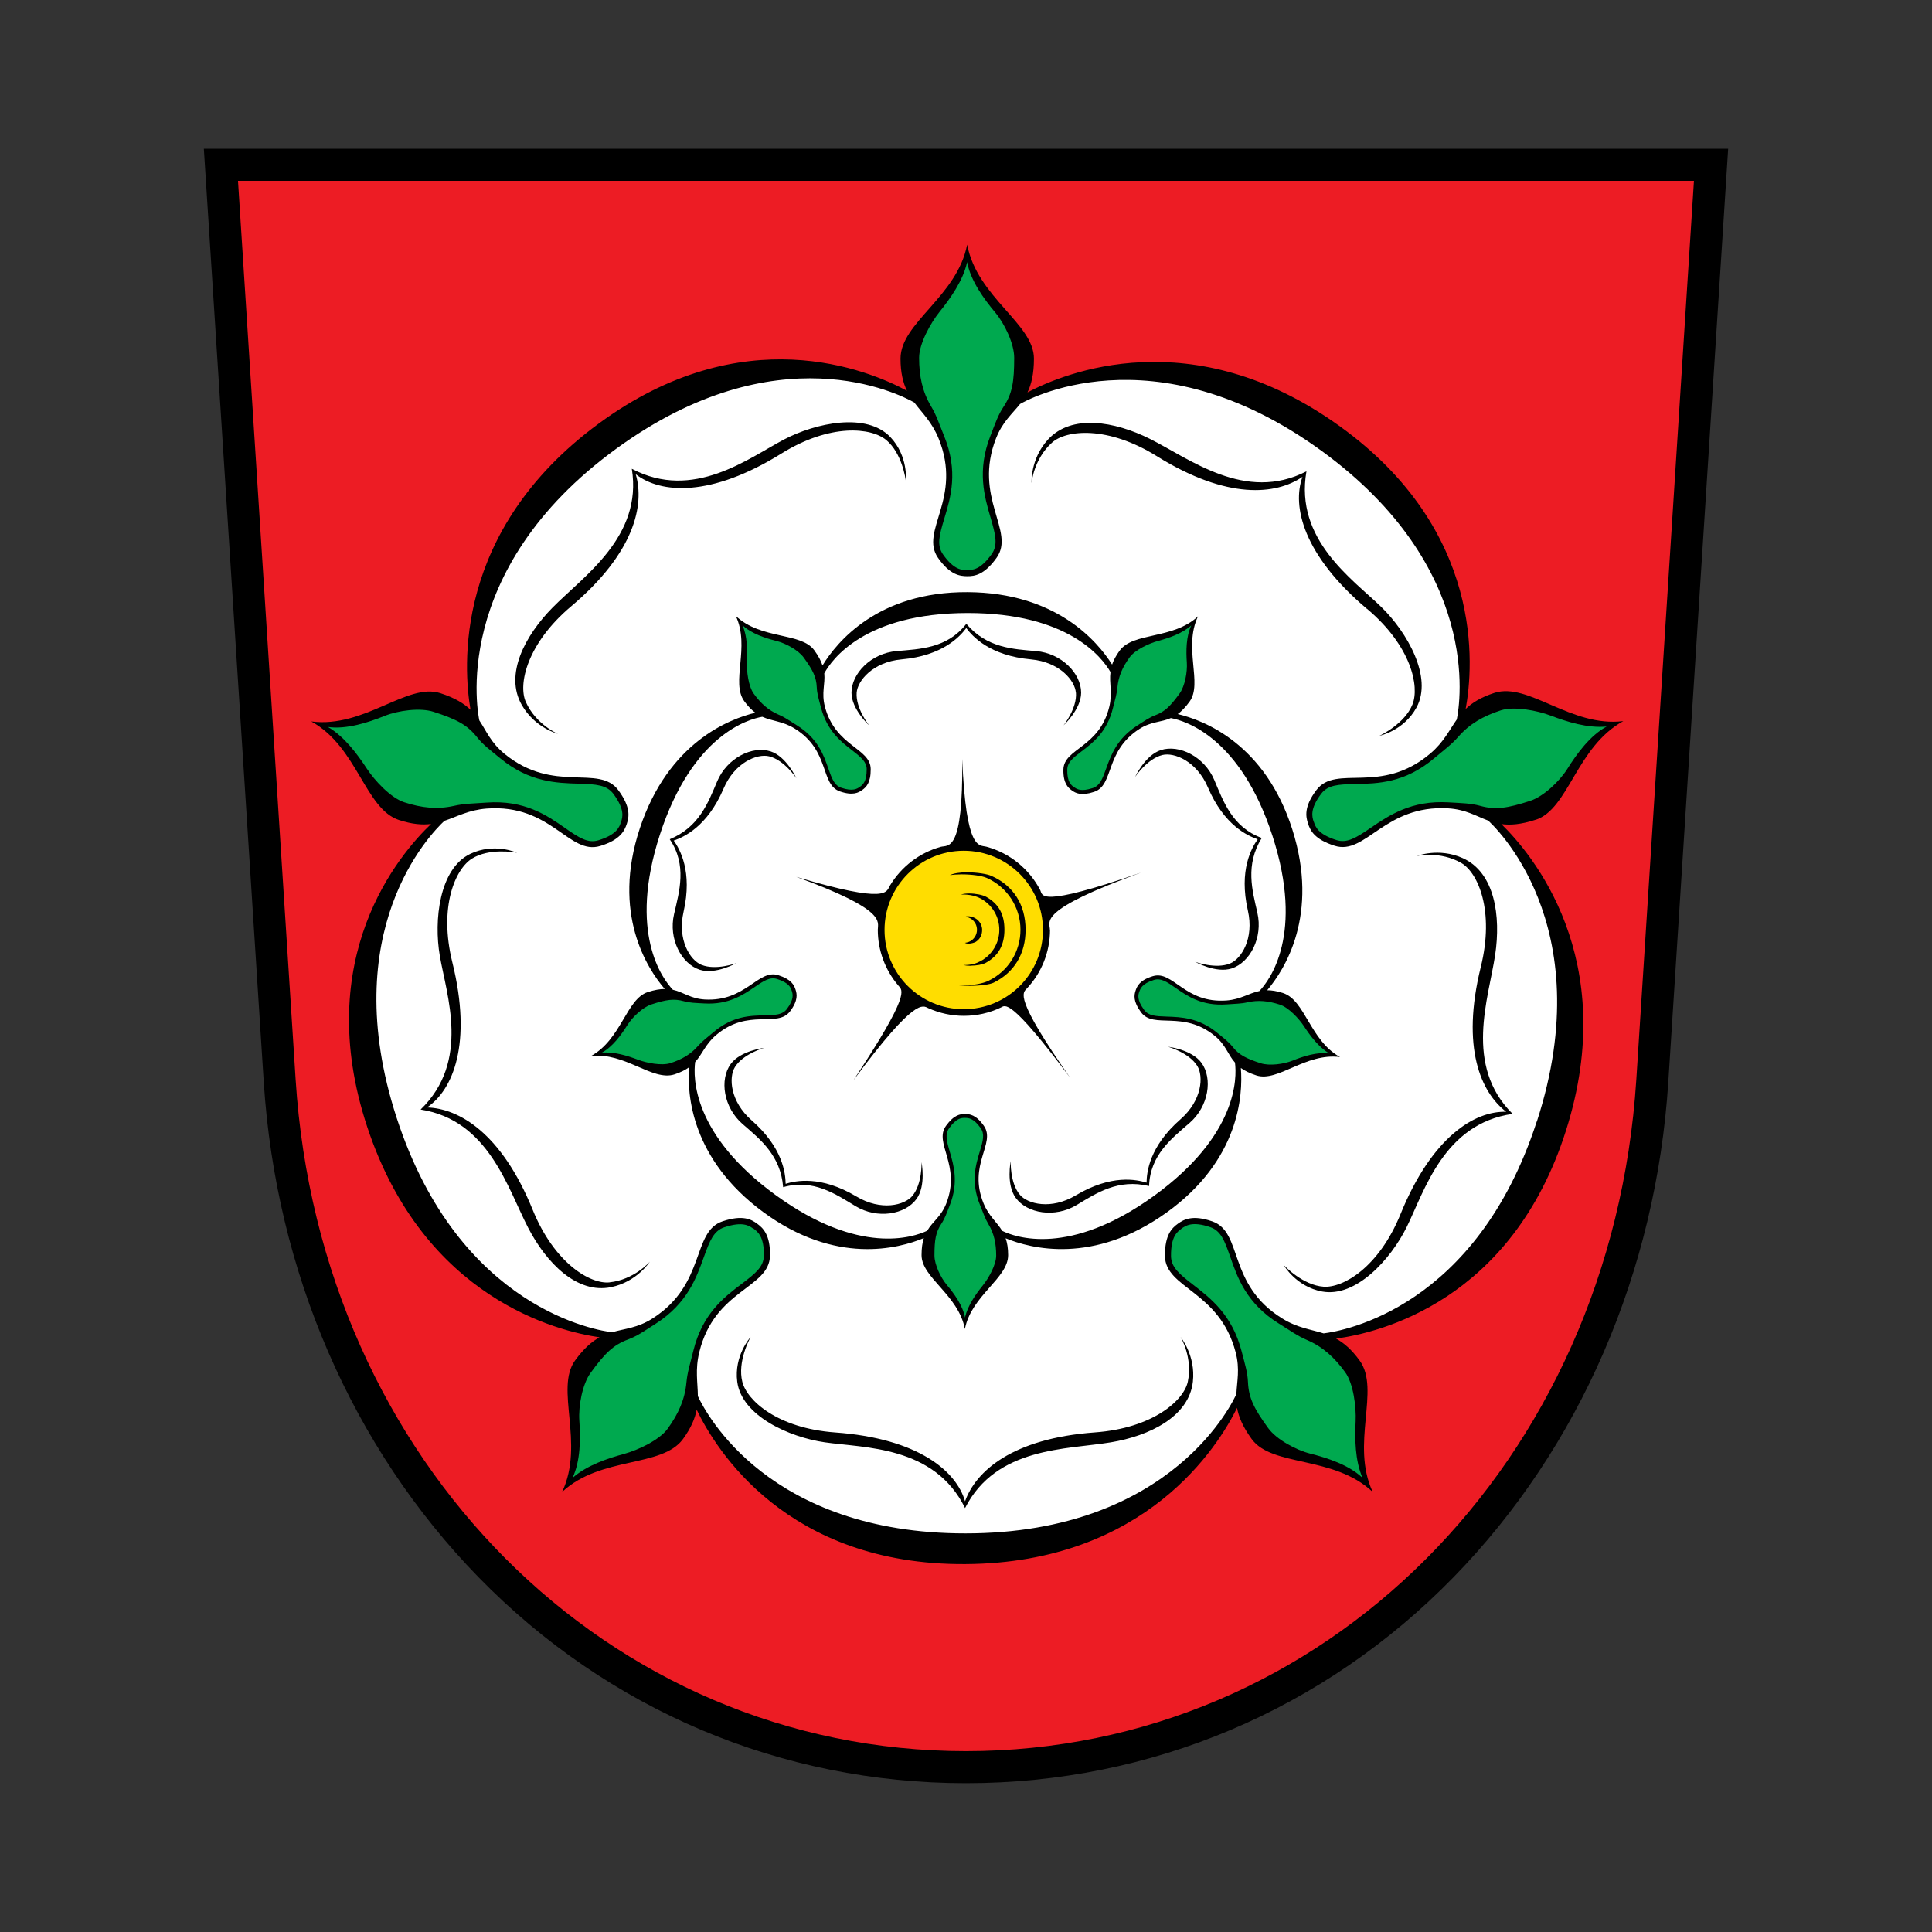 <?xml version="1.0" encoding="UTF-8"?>
<svg id="Ebene_1" xmlns="http://www.w3.org/2000/svg" version="1.1" viewBox="0 0 37 37">
  <rect x="0" y="0" width="37" height="37" fill="#333333" stroke="none"/>
  <!-- Generator: Adobe Illustrator 29.5.1, SVG Export Plug-In . SVG Version: 2.1.0 Build 141)  -->
  <defs>
    <style>
      .st0 {
        fill: #00a94f;
      }

      .st1 {
        fill: #fd0;
      }

      .st2 {
        fill: #fff;
      }

      .st3 {
        fill: #ed1c24;
      }
    </style>
  </defs>
  <path class="st3" d="M31.644,20.699l1.125-17.542H4.231l1.125,17.542c.465,7.244,5.885,13.144,13.144,13.144s12.679-5.899,13.144-13.144Z"/>
  <path d="M18.5,34.15c-3.541,0-6.858-1.402-9.339-3.948-2.417-2.48-3.877-5.848-4.11-9.483L3.904,2.85h29.192l-1.146,17.869c-.233,3.635-1.693,7.003-4.11,9.483-2.482,2.546-5.799,3.948-9.34,3.948h0ZM4.558,3.464l1.104,17.215c.47,7.329,5.989,12.857,12.837,12.857s12.367-5.527,12.838-12.857l1.104-17.216H4.558Z"/>
  <path class="st2" d="M18.487,29.44c-1.598,0-2.929-.404-3.955-1.201-.798-.619-1.145-1.281-1.232-1.468l-.007-.014v-.016c0-.068-.005-.135-.009-.206-.012-.187-.025-.399.038-.653.171-.698.599-1.023.912-1.259.27-.204.436-.341.44-.573.007-.391-.133-.493-.217-.554-.066-.048-.142-.095-.281-.095-.089,0-.194.02-.314.06-.223.074-.306.278-.423.605-.139.388-.312.87-.9,1.246-.224.143-.425.188-.603.227-.068.015-.131.029-.194.047l-.014.004-.015-.002c-.302-.035-2.982-.45-4.188-4.161-.494-1.52-.521-2.911-.08-4.133.343-.95.864-1.484,1.016-1.625l.012-.011.015-.005c.065-.022.127-.046.193-.072.174-.069.372-.147.633-.166.055-.004.111-.006.166-.006.618,0,1.003.268,1.313.484.209.146.375.261.554.261.043,0,.086-.007.127-.019.374-.114.428-.279.46-.377.031-.097.084-.258-.151-.576-.139-.189-.359-.205-.706-.216-.412-.012-.924-.028-1.463-.47-.205-.168-.31-.346-.402-.503-.031-.053-.061-.103-.093-.152l-.007-.011-.003-.013c-.026-.118-.602-2.915,2.659-5.284,1.238-.899,2.498-1.355,3.746-1.355,1.107,0,1.833.361,2.029.472l.013.008.009.012c.037.05.076.097.118.148.12.146.256.31.355.552.272.665.117,1.179.003,1.555-.098.324-.152.532-.019.722.224.32.397.32.501.321.102,0,.271,0,.502-.321.137-.191.084-.405-.013-.738-.115-.395-.259-.887-.005-1.537.097-.247.233-.402.354-.538.041-.046.079-.09.116-.136l.008-.011.012-.007c.033-.019.815-.472,2.051-.472,1.27,0,2.547.46,3.797,1.368,3.123,2.269,2.685,4.927,2.625,5.223l-.003.015-.009.012c-.036.052-.07.104-.105.159-.101.158-.215.337-.415.507-.549.465-1.086.475-1.478.483-.339.007-.553.02-.693.205-.236.312-.182.477-.15.576.031.096.084.258.46.378.043.014.088.021.133.021.181,0,.35-.115.565-.261.316-.215.709-.483,1.33-.483.043,0,.087.001.13.004.265.016.454.098.621.17.056.025.11.048.165.068l.013.005.01.009c.09.08,2.2,2.005.955,5.838-.494,1.52-1.289,2.661-2.364,3.39-.836.567-1.572.693-1.777.718l-.016.002-.015-.005c-.065-.021-.129-.037-.198-.055-.183-.047-.388-.1-.611-.238-.612-.378-.787-.886-.916-1.256-.111-.32-.19-.52-.409-.596-.117-.041-.222-.061-.31-.061-.139,0-.219.05-.283.096-.082.06-.219.16-.217.555.001.235.17.377.444.59.326.252.731.565.907,1.241.067.257.047.462.03.643-.006.062-.012.119-.014.178v.013s-.006.012-.006.012c-.048.111-1.227,2.712-5.257,2.712h0Z"/>
  <path d="M29.408,15.701c.635-.206.779-1.397,1.68-1.891-1.003.125-1.817-.752-2.47-.54-.259.084-.425.189-.549.308.151-.818.366-3.421-2.422-5.423-2.82-2.024-5.266-1.012-5.97-.64.075-.154.124-.353.124-.648,0-.667-1.088-1.172-1.279-2.182-.191.993-1.276,1.496-1.276,2.182,0,.272.049.463.123.617-.734-.397-3.141-1.403-5.904.629-2.796,2.056-2.589,4.695-2.454,5.48-.124-.119-.297-.227-.578-.318-.635-.206-1.451.673-2.471.542.885.488,1.028,1.676,1.681,1.888.253.082.446.096.613.075-.608.58-2.298,2.558-1.222,5.805,1.089,3.287,3.653,3.911,4.448,4.026-.147.081-.3.212-.469.444-.392.54.191,1.588-.248,2.518.738-.691,1.912-.46,2.316-1.015.156-.215.229-.395.261-.56.364.758,1.723,2.976,5.143,2.956,3.471-.02,4.855-2.277,5.206-2.992.03.169.107.359.28.597.392.54,1.57.309,2.318,1.014-.429-.916.153-1.961-.25-2.516-.156-.215-.304-.34-.452-.421.833-.112,3.362-.719,4.401-3.978,1.054-3.307-.665-5.321-1.236-5.876.17.024.374.009.655-.082h0ZM29.431,21.477c-1.161,3.574-3.708,4.013-4.082,4.059-.246-.078-.5-.104-.793-.286-1.058-.654-.745-1.653-1.339-1.859-.38-.132-.548-.036-.66.045-.112.082-.249.208-.247.614.004.629,1.045.666,1.354,1.848.085.326.024.555.014.8-.035.079-1.192,2.668-5.191,2.668-3.758,0-4.963-2.287-5.122-2.628-.002-.258-.055-.508.027-.842.295-1.208,1.342-1.219,1.354-1.848.008-.402-.135-.532-.247-.614-.112-.082-.274-.173-.66-.045-.597.198-.31,1.2-1.339,1.859-.292.187-.535.195-.778.266-.233-.027-2.927-.417-4.127-4.111-1.162-3.575.642-5.427.916-5.683.245-.081.466-.209.809-.235,1.24-.093,1.574.9,2.176.716.385-.117.465-.293.508-.424.043-.132.08-.315-.161-.642-.373-.507-1.237.075-2.182-.699-.26-.213-.346-.435-.481-.639-.019-.085-.604-2.86,2.631-5.21,3.072-2.232,5.407-1.043,5.698-.879.151.202.336.372.464.684.471,1.151-.369,1.775-.009,2.291.23.33.422.351.56.352.139,0,.324-.021.561-.352.367-.511-.454-1.153-.009-2.291.123-.313.307-.464.459-.655.074-.043,2.532-1.458,5.768.893,3.079,2.237,2.661,4.832,2.596,5.149-.145.206-.25.434-.507.652-.949.804-1.802.197-2.181.699-.243.321-.204.51-.161.642.043.132.12.301.508.425.599.191.956-.788,2.176-.716.336.02.536.149.765.234.065.058,2.169,1.959.934,5.762h0Z"/>
  <path d="M24.574,19.018c-.12-.039-.219-.053-.306-.054.334-.393,1.003-1.44.481-3.08-.522-1.637-1.686-2.088-2.194-2.209.072-.053.147-.128.227-.239.254-.35-.124-1.03.161-1.633-.479.448-1.24.298-1.502.659-.071.098-.116.185-.143.265-.283-.448-1.074-1.378-2.767-1.387-1.719-.01-2.507.959-2.779,1.404-.028-.085-.076-.179-.157-.29-.254-.35-1.018-.2-1.503-.657.278.594-.1,1.271.162,1.632.073.1.143.17.212.221-.494.117-1.666.565-2.212,2.212-.541,1.632.137,2.682.477,3.078-.09,0-.194.017-.325.059-.412.134-.505.906-1.09,1.226.651-.081,1.178.488,1.602.35.119-.039.208-.085.279-.136-.039.515.036,1.755,1.421,2.774,1.384,1.018,2.591.699,3.074.498-.027.085-.043.19-.043.326,0,.433.706.76.83,1.415.124-.644.828-.97.828-1.415,0-.134-.018-.237-.048-.323.474.196,1.68.514,3.082-.492,1.395-1.002,1.465-2.249,1.423-2.769.073.052.167.1.297.142.412.134.941-.436,1.602-.352-.574-.317-.667-1.087-1.09-1.225h0ZM23.488,19.16c-.804.06-1.021-.583-1.411-.465-.25.076-.301.19-.329.275s-.052.204.104.416c.242.329.802-.049,1.415.454.21.172.245.353.384.509.038.293.053,1.388-1.544,2.548-1.626,1.181-2.671.795-2.914.675-.104-.172-.256-.282-.356-.524-.306-.746.239-1.151.006-1.486-.149-.214-.274-.228-.363-.228s-.21.014-.364.228c-.238.332.294.748.006,1.486-.099.253-.26.342-.365.522-.267.126-1.303.479-2.9-.681-1.602-1.164-1.582-2.262-1.544-2.551.142-.156.196-.342.403-.517.615-.521,1.169-.128,1.415-.454.157-.208.132-.331.104-.416-.028-.086-.078-.195-.329-.275-.389-.124-.62.511-1.411.465-.271-.016-.405-.141-.609-.186-.202-.213-.859-1.09-.249-2.969.622-1.914,1.697-2.214,1.962-2.259.193.088.387.082.619.225.686.424.483,1.072.869,1.205.247.085.355.024.428-.029.073-.053.162-.135.16-.398-.003-.408-.678-.432-.878-1.199-.068-.262.009-.429-.011-.637.141-.258.771-1.154,2.747-1.154,1.919,0,2.569.845,2.734,1.13-.028.215.042.399-.024.669-.191.783-.87.791-.878,1.199-.005.261.087.345.16.398.073.053.178.112.428.029.387-.128.201-.778.868-1.205.229-.146.411-.124.602-.208.29.054,1.336.379,1.946,2.256.612,1.885-.051,2.761-.25,2.971-.206.043-.359.161-.63.181h0ZM18.482,28.752c-.167-.58-.9-1.205-2.488-1.319-1.105-.08-1.689-.612-1.778-.971-.095-.379.136-.815.159-.856-.003.004-.321.354-.256.856.086.655.997,1.062,1.677,1.16.76.11,2.1.064,2.686,1.259.596-1.176,1.948-1.118,2.793-1.259.74-.123,1.496-.492,1.57-1.161.056-.506-.236-.856-.236-.856.006.006.236.398.139.856-.077.362-.674.891-1.778.971-1.588.115-2.284.746-2.488,1.319h0ZM27.128,16.395c.007-.004.451-.102.857.132.321.185.64.916.374,1.991-.382,1.546.003,2.403.486,2.774-.603-.02-1.424.484-2.023,1.959-.417,1.026-1.103,1.417-1.473,1.391-.393-.027-.739-.388-.765-.416.001.003.236.415.735.508.65.121,1.318-.62,1.622-1.237.34-.689.71-1.978,2.027-2.165-.934-.93-.462-2.199-.334-3.045.111-.742-.006-1.575-.619-1.852-.464-.209-.887-.04-.887-.04h0ZM26.182,11.661c.847.714,1.007,1.487.868,1.831-.146.362-.589.579-.632.599.005,0,.468-.097.71-.542.316-.581-.182-1.445-.675-1.925-.551-.536-1.661-1.286-1.433-2.597-1.173.601-2.234-.24-3-.623-.671-.335-1.5-.481-1.952.016-.342.376-.312.831-.312.831-.001-.008.042-.461.391-.774.275-.248,1.069-.325,2.009.26,1.352.841,2.286.739,2.788.395-.206.567.02,1.504,1.237,2.53h0ZM16.974,8.428c.299.251.369.739.374.786,0-.005.052-.475-.296-.843-.455-.48-1.43-.273-2.039.047-.68.358-1.737,1.183-2.913.56.209,1.302-.919,2.05-1.52,2.66-.526.535-.921,1.278-.588,1.862.252.442.694.554.694.554-.008-.001-.425-.183-.616-.611-.151-.338.021-1.117.868-1.831,1.217-1.026,1.41-1.946,1.237-2.53.476.371,1.436.446,2.788-.395.941-.585,1.726-.498,2.009-.26h0ZM11.674,24.559c-.368.039-1.056-.365-1.473-1.391-.6-1.475-1.415-1.942-2.023-1.959.5-.338.868-1.228.486-2.774-.266-1.075.06-1.795.374-1.991.331-.207.816-.122.863-.113-.005-.002-.436-.196-.893.021-.597.284-.702,1.276-.585,1.954.13.757.588,2.017-.368,2.943,1.303.203,1.666,1.507,2.061,2.267.346.666.93,1.271,1.589,1.134.498-.103.741-.489.741-.489-.003.007-.305.348-.771.397h0Z"/>
  <path d="M20.606,13.266c.022.299-.235.623-.238.626,0,0,.337-.309.337-.626,0-.369-.376-.755-.862-.797-.442-.038-.942-.058-1.337-.522-.368.473-.895.483-1.337.522-.485.042-.862.428-.862.797,0,.317.337.626.337.626-.003-.003-.259-.328-.238-.626.017-.23.31-.588.86-.638.791-.071,1.119-.44,1.239-.6.121.16.448.528,1.239.6.55.05.844.408.86.638ZM14.759,14.39c-.351-.114-.834.125-1.024.573-.173.408-.346.878-.909,1.11.336.496.183,1.001.083,1.433-.11.475.14.952.492,1.066.302.098.7-.127.7-.127-.004.002-.392.145-.669.032-.214-.087-.464-.477-.341-1.015.176-.774-.073-1.2-.188-1.364.189-.065.641-.263.953-.993.217-.508.648-.676.873-.621.291.072.52.416.522.42,0,0-.19-.416-.492-.514h0ZM17.472,22.904c-.149.177-.596.294-1.071.01-.682-.407-1.164-.302-1.355-.243-.004-.2-.052-.691-.65-1.214-.416-.364-.443-.826-.321-1.022.158-.254.556-.366.56-.367,0,0-.454.052-.641.309-.217.299-.139.832.229,1.151.335.29.728.6.775,1.208.576-.166,1.009.135,1.388.364.417.251.948.161,1.166-.138.187-.257.096-.705.096-.705,0,.004.017.417-.176.646h0ZM20.603,22.892c-.474.283-.922.166-1.071-.01-.193-.229-.176-.642-.176-.647,0,0-.091.448.096.705.217.299.748.389,1.166.138.38-.229.796-.507,1.388-.364.02-.599.44-.917.775-1.208.368-.319.446-.852.229-1.151-.187-.257-.641-.309-.641-.309.004.001.402.113.56.367.122.196.095.658-.321,1.022-.598.523-.647,1.013-.65,1.214-.192-.059-.673-.164-1.355.243h0ZM24.081,17.481c-.1-.432-.237-.914.083-1.433-.563-.204-.736-.702-.909-1.11-.19-.449-.673-.687-1.024-.573-.302.098-.492.514-.492.514.002-.004.232-.348.522-.42.224-.055.655.113.872.621.312.73.764.928.953.993-.115.164-.364.59-.188,1.364.123.539-.127.928-.341,1.015-.277.113-.665-.031-.669-.032,0,0,.398.225.7.127.351-.114.602-.591.492-1.066h0Z"/>
  <path class="st0" d="M14.43,23.529c.077.056.206.15.199.518-.004.212-.156.337-.423.539-.336.254-.753.57-.928,1.284-.062.254-.113.404-.132.605-.03.326-.152.6-.361.888-.158.217-.567.408-.833.481-.32.087-.717.219-.989.461.157-.325.155-.763.132-1.098-.019-.279.057-.697.215-.914.273-.376.434-.535.719-.641.176-.066.306-.159.531-.303.6-.385.776-.875.917-1.268.116-.324.192-.51.396-.578.354-.117.475-.029.555.029h0ZM22.625,23.531c.077-.056.206-.15.554-.029.2.069.272.252.382.569.138.398.31.893.934,1.279.223.138.349.233.534.312.301.129.524.33.733.618.158.217.213.666.2.94-.016.331-.013.75.132,1.083-.261-.25-.678-.383-1.003-.465-.271-.068-.645-.27-.803-.487-.273-.376-.374-.578-.388-.882-.008-.188-.057-.34-.124-.598-.18-.69-.592-1.008-.923-1.264-.272-.21-.426-.34-.427-.555-.002-.373.119-.461.199-.519h0ZM25.159,15.738c-.03-.091-.079-.242.143-.536.128-.169.324-.181.659-.187.421-.008.945-.019,1.505-.493.2-.169.329-.26.462-.412.215-.246.476-.396.814-.506.255-.083.699.003.956.101.31.118.709.244,1.071.209-.318.171-.574.526-.752.81-.149.237-.456.53-.711.613-.441.143-.666.177-.958.096-.181-.05-.341-.051-.608-.067-.712-.042-1.142.251-1.487.487-.284.194-.455.3-.66.235-.355-.113-.402-.256-.432-.35ZM18.524,10.919c-.095,0-.255,0-.465-.302-.121-.174-.072-.364.025-.685.122-.403.274-.904-.004-1.584-.099-.242-.145-.393-.249-.567-.167-.281-.229-.575-.229-.93,0-.268.219-.664.391-.878.208-.258.451-.599.529-.954.064.355.323.709.538.966.179.214.363.597.363.866,0,.464-.037.688-.205.941-.104.157-.154.308-.251.557-.26.664-.114,1.164.004,1.565.096.33.145.525.019.7-.217.303-.367.303-.466.303h0ZM11.893,15.743c-.029.091-.079.242-.431.349-.203.062-.368-.044-.643-.236-.345-.241-.775-.54-1.507-.485-.261.019-.419.017-.616.062-.319.072-.618.041-.956-.069-.255-.083-.564-.413-.714-.643-.182-.277-.43-.614-.744-.798.358.049.774-.088,1.085-.213.259-.104.68-.161.936-.078.441.143.643.248.832.485.117.147.246.242.452.411.551.452,1.071.468,1.49.48.344.01.544.025.672.198.221.3.175.443.144.537Z"/>
  <path class="st0" d="M16.47,15.067c-.05.036-.134.097-.359.019-.13-.045-.176-.163-.248-.369-.089-.258-.201-.579-.606-.829-.144-.089-.226-.151-.347-.202-.195-.084-.34-.214-.475-.401-.102-.141-.138-.432-.13-.61.01-.215.009-.486-.086-.702.169.162.44.249.651.302.176.044.418.175.521.316.177.244.243.375.251.572.005.122.037.22.081.388.117.447.384.654.598.82.176.136.276.221.277.36.001.242-.077.299-.129.337h0ZM15.163,18.975c.019.059.051.157-.093.348-.083.11-.21.117-.427.122-.273.005-.613.012-.976.32-.13.11-.213.169-.3.267-.14.16-.308.257-.528.328-.166.054-.453-.002-.62-.065-.201-.076-.46-.158-.694-.135.206-.111.372-.341.488-.526.096-.154.296-.344.461-.398.286-.093.432-.115.622-.062.117.033.221.033.394.043.461.027.74-.163.965-.316.184-.126.295-.195.428-.152.23.073.26.166.28.227h0ZM18.479,21.409c.062,0,.165,0,.302.196.079.113.047.236-.016.444-.079.261-.178.586.003,1.027.064.157.094.255.161.367.109.182.149.373.149.603,0,.174-.142.43-.254.569-.135.168-.293.388-.343.618-.042-.23-.209-.46-.349-.626-.116-.139-.236-.387-.236-.562,0-.301.024-.446.133-.61.067-.102.1-.2.163-.361.168-.43.074-.755-.002-1.015-.063-.214-.094-.341-.012-.454.141-.197.238-.197.302-.196h0ZM21.819,18.994c.019-.059.051-.157.279-.227.131-.04.239.028.417.153.224.156.503.35.978.315.169-.013.272-.011.399-.04.207-.047.4-.026.62.045.166.054.366.268.463.417.118.18.279.398.482.517-.232-.032-.502.057-.704.138-.168.068-.441.104-.607.051-.286-.093-.417-.161-.54-.315-.076-.095-.159-.157-.293-.267-.357-.293-.695-.303-.966-.312-.223-.007-.353-.016-.436-.129-.143-.195-.113-.287-.093-.348h0ZM20.568,15.075c-.05-.036-.134-.097-.129-.336.003-.137.101-.218.274-.35.218-.165.489-.37.602-.833.04-.165.074-.262.085-.392.019-.211.098-.389.234-.576.102-.141.368-.265.54-.312.208-.056.465-.142.641-.299-.102.211-.101.495-.086.712.012.181-.037.452-.139.593-.177.243-.282.347-.466.416-.114.043-.198.103-.344.197-.389.249-.503.567-.595.822-.075.21-.124.331-.257.375-.23.076-.308.019-.36-.019Z"/>
  <path d="M20.109,17.806c0,.435-.169.831-.444,1.125-.078.084-.257.156.829,1.708-1.161-1.551-1.242-1.384-1.325-1.345-.221.106-.464.16-.709.16-.235,0-.466-.05-.68-.146-.107-.048-.24-.233-1.437,1.382,1.108-1.673.943-1.72.861-1.816-.254-.298-.393-.677-.393-1.068,0-.156.179-.38-1.562-1.013,1.773.527,1.722.288,1.796.165.215-.357.561-.626.972-.74.141-.039.43.128.411-1.681.073,1.777.326,1.641.464,1.679.448.122.819.427,1.029.83.05.097-.062.355,1.935-.336-2.009.729-1.749.938-1.749,1.096h0Z"/>
  <circle class="st1" cx="18.457" cy="17.81" r="1.517"/>
  <path d="M18.559,18.879c-.077,0-.148-.004-.208-.01.027.001.053.002.08.002.201,0,.389-.033.504-.09.375-.184.608-.558.608-.975,0-.431-.255-.82-.649-.994-.09-.04-.286-.067-.476-.067-.083,0-.16.005-.227.016.071-.036.185-.055.331-.055.193,0,.385.033.459.066.426.186.66.554.66,1.035,0,.457-.216.816-.61,1.011-.075.037-.265.062-.472.062h0Z"/>
  <path d="M18.588,18.496c-.053,0-.1-.005-.14-.014h.005c.153,0,.238-.029.325-.075.222-.118.36-.349.36-.6,0-.252-.138-.482-.361-.601-.091-.048-.208-.075-.33-.075-.014,0-.028,0-.042,0,.042-.013.095-.02.155-.02.123,0,.261.027.328.065.237.133.348.333.348.629s-.117.503-.357.634c-.061.033-.178.055-.291.055Z"/>
  <path d="M18.48,18.056c.054-.007.095-.022.13-.049.063-.048.1-.122.1-.201,0-.077-.035-.149-.095-.197-.036-.029-.086-.048-.133-.053.073-.025.161.01.191.027.1.056.136.152.136.224,0,.09-.031.17-.12.23-.025.017-.152.057-.208.02Z"/>
</svg>